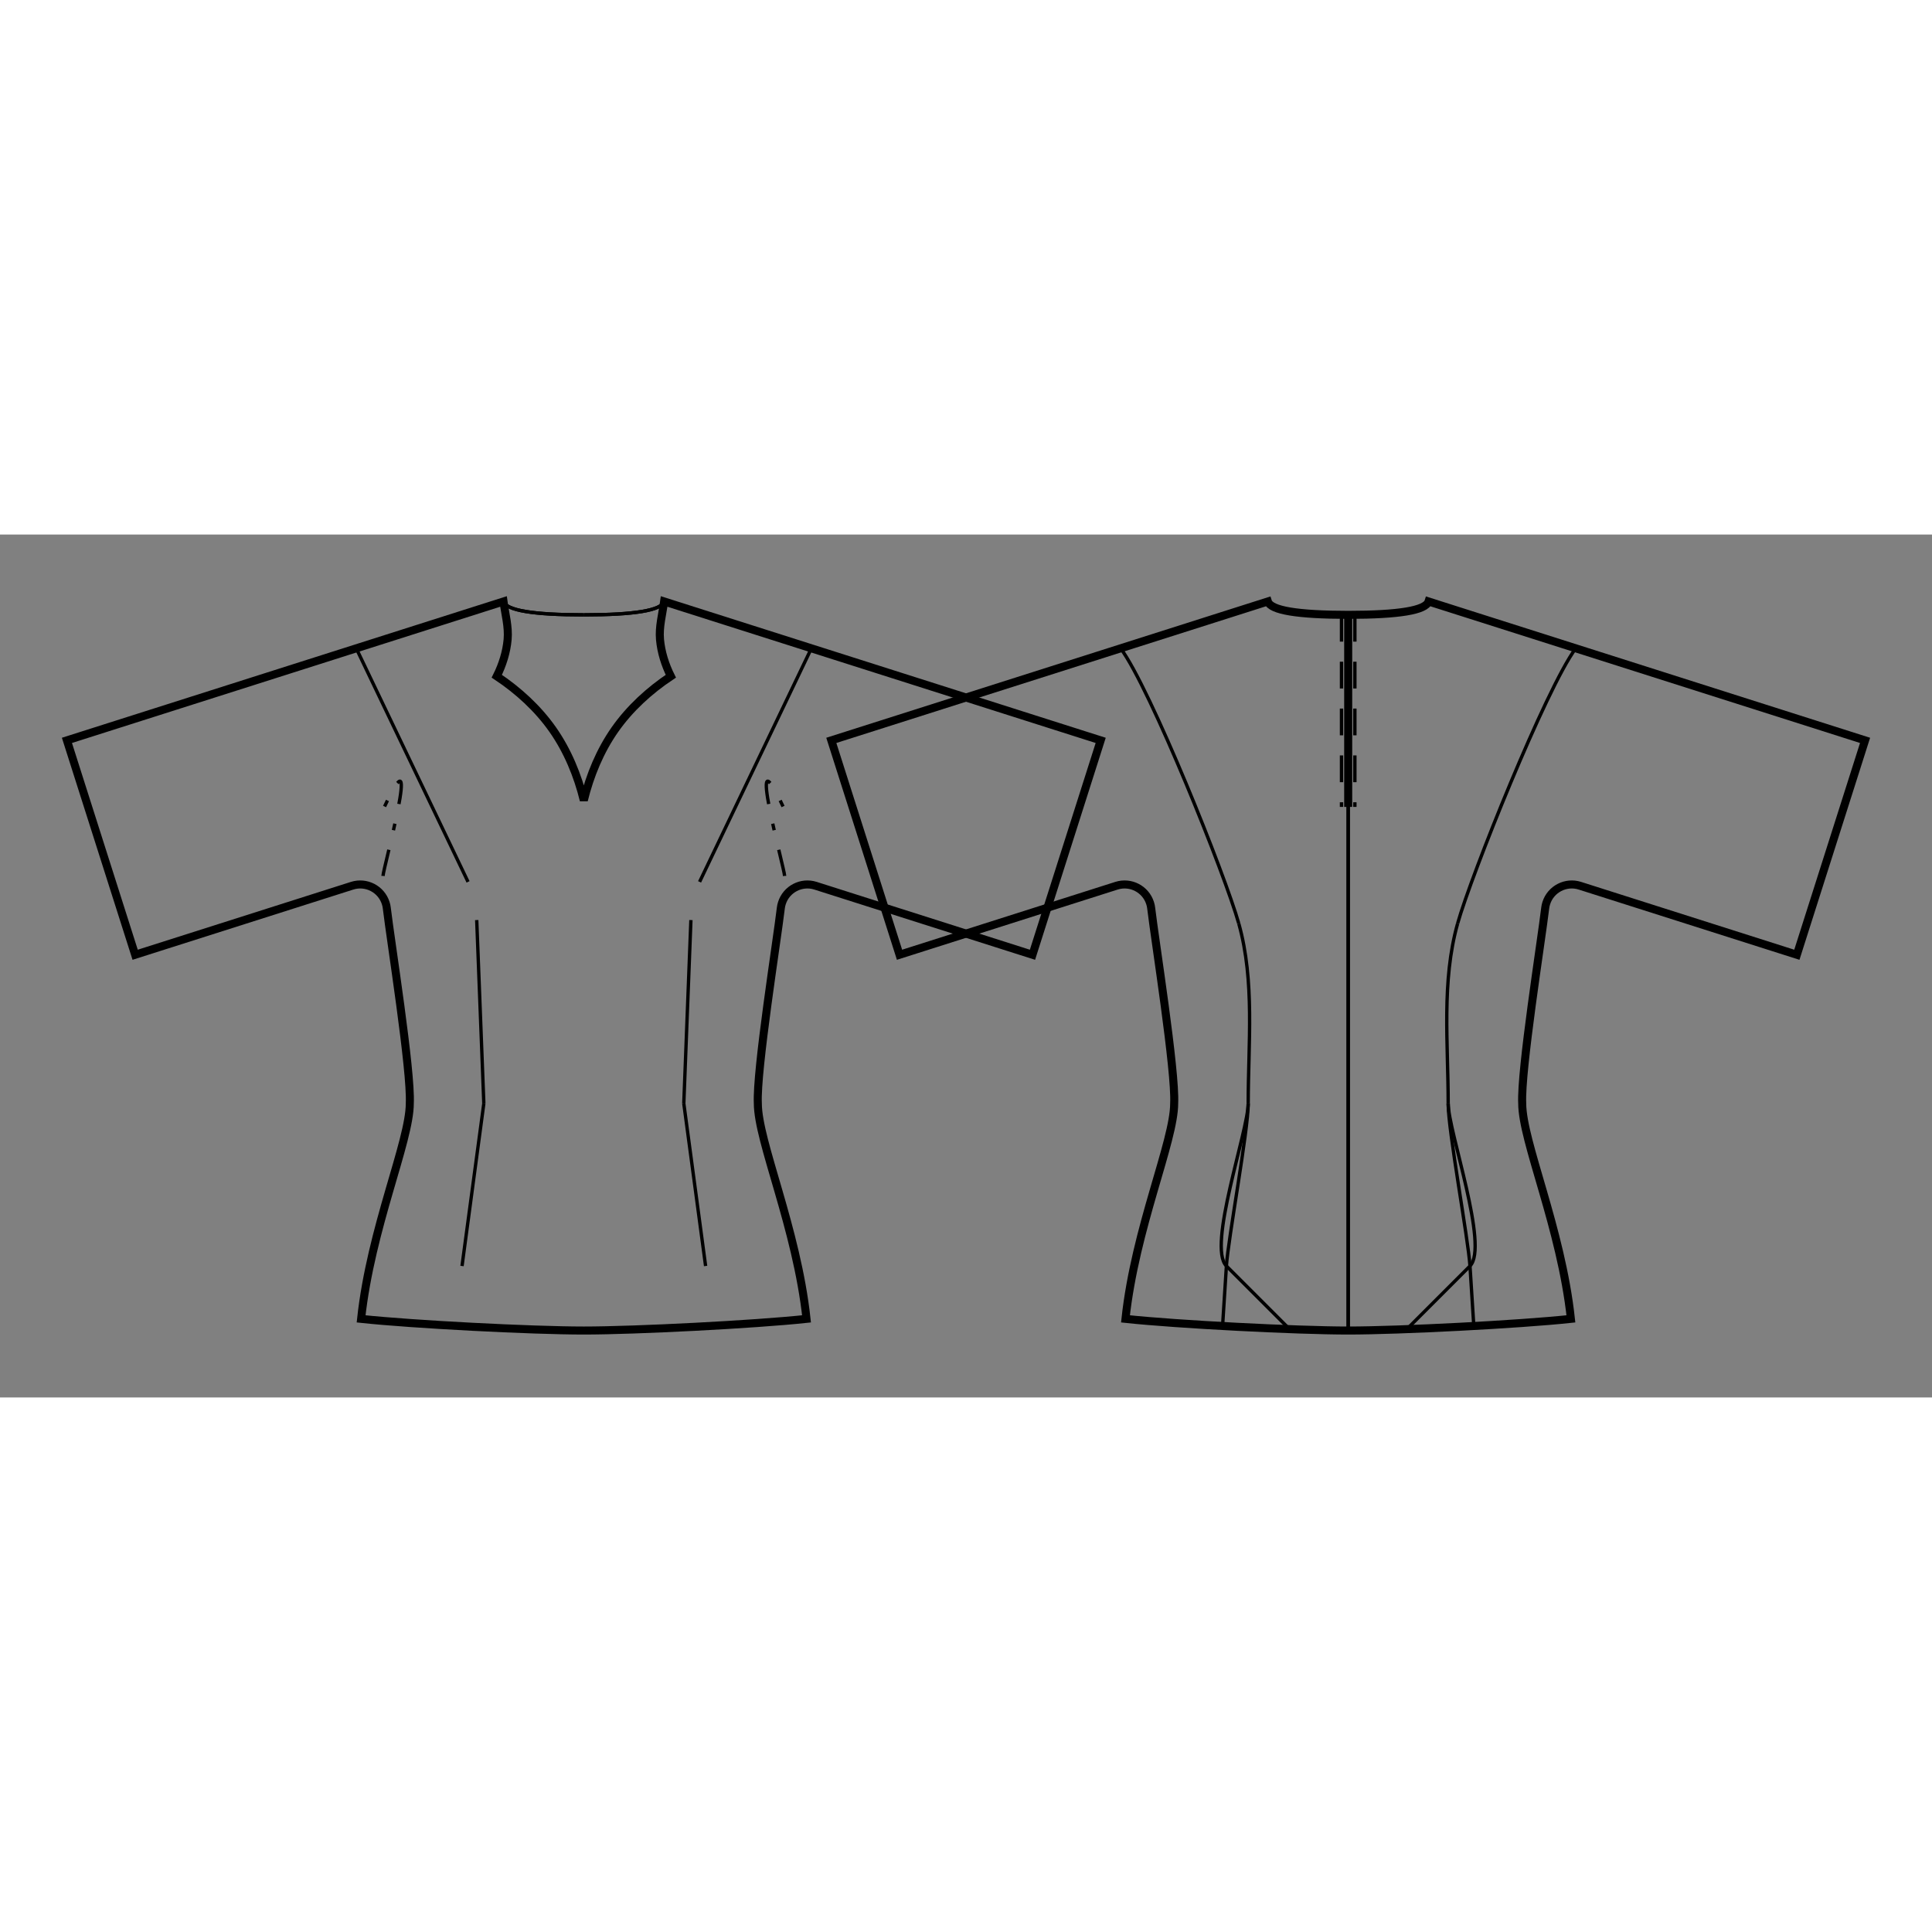 <svg id="mySVG" width="700" height="700" viewBox="-53.224, 10, 288.648, 128.925" version="1.1" xmlns="http://www.w3.org/2000/svg" xmlns:xlink="http://www.w3.org/1999/xlink" style="overflow: hidden; position: relative;"><rect x="-53.224" y="10" width="288.648" height="128.925" fill="#808080" stroke="none"/><defs><mask id="myMask" x="0" y="0" width="700" height="700" ><rect x="-1000" y="-1000" width="2000" height="2000" fill="white"/><path d="M 148.201 22 Q 159.564 22 160.201 20 L 182.201 27 L 225.424 40.753 L 215.233 72.783 L 182.82 62.47 C 180.715 61.8 178.465 62.963 177.795 65.069 C 177.714 65.325 177.666 65.547 177.634 65.814 C 177.062 70.678 173.956 90.108 174.201 95 C 174.201 100.651 180.019 113.639 181.474 127.182 C 173.744 128.012 155.975 128.925 148.201 128.925 C 140.426 128.925 122.657 128.012 114.927 127.182 C 116.382 113.639 122.201 100.651 122.201 95 C 122.445 90.108 119.339 70.678 118.767 65.814 C 118.736 65.547 118.687 65.325 118.606 65.069 C 117.936 62.963 115.687 61.8 113.581 62.47 L 81.168 72.783 L 70.977 40.753 L 114.201 27 L 136.201 20 Q 136.837 22 148.201 22" stroke="black" stroke-width="1.2" fill-opacity="1" fill="black" transform=""/><path d="M 34 128.925 C 26.226 128.925 8.457 128.012 0.727 127.182 C 2.181 113.639 8 100.651 8 95 C 8.244 90.108 5.139 70.678 4.566 65.814 C 4.535 65.547 4.487 65.325 4.405 65.069 C 3.736 62.963 1.486 61.8 -0.619 62.47 L -33.032 72.783 L -43.224 40.753 L 0 27 L 22 20 C 22.254 21.889 22.787 23.786 22.617 25.685 C 22.446 27.583 21.848 29.462 20.999 31.169 C 24.204 33.303 27.144 35.99 29.354 39.143 C 31.564 42.295 33.087 45.976 34 49.716 C 34.913 45.976 36.436 42.295 38.646 39.143 C 40.856 35.99 43.796 33.303 47.001 31.169 C 46.152 29.462 45.554 27.583 45.383 25.685 C 45.213 23.786 45.746 21.889 46 20 L 68 27 L 111.224 40.753 L 101.032 72.783 L 68.619 62.47 C 66.514 61.8 64.264 62.963 63.595 65.069 C 63.513 65.325 63.465 65.547 63.434 65.814 C 62.861 70.678 59.756 90.108 60 95 C 60 100.651 65.819 113.639 67.273 127.182 C 59.543 128.012 41.774 128.925 34 128.925" stroke="black" stroke-width="1.2" fill-opacity="1" fill="black" transform=""/><path d="M 148.201 22 L 148.201 50.693 L 148.201 22" stroke="black" stroke-width="1.2" fill-opacity="1" fill="black" transform=""/></mask></defs><rect x="-1000" y="-1000" width="2000" height="2000" fill="white" mask="url(#myMask)"></rect><path d="M 148.201 22 Q 159.564 22 160.201 20 L 182.201 27 L 225.424 40.753 L 215.233 72.783 L 182.82 62.47 C 180.715 61.8 178.465 62.963 177.795 65.069 C 177.714 65.325 177.666 65.547 177.634 65.814 C 177.062 70.678 173.956 90.108 174.201 95 C 174.201 100.651 180.019 113.639 181.474 127.182 C 173.744 128.012 155.975 128.925 148.201 128.925 C 140.426 128.925 122.657 128.012 114.927 127.182 C 116.382 113.639 122.201 100.651 122.201 95 C 122.445 90.108 119.339 70.678 118.767 65.814 C 118.736 65.547 118.687 65.325 118.606 65.069 C 117.936 62.963 115.687 61.8 113.581 62.47 L 81.168 72.783 L 70.977 40.753 L 114.201 27 L 136.201 20 Q 136.837 22 148.201 22" stroke="black" stroke-width="1.2" fill-opacity="0" fill="white" transform=""/><path d="M 133.262 95 C 133.262 99.084 130.265 115.208 130.005 119.284" stroke="#000" stroke-width="0.5" fill-opacity="0" fill="white" transform=""/><path d="M 130.005 119.284 L 129.433 128.251" stroke="#000" stroke-width="0.5" fill-opacity="0" fill="white" transform=""/><path d="M 114.201 27 C 118.649 32.987 129.84 60.94 131.854 68.122" stroke="#000" stroke-width="0.5" fill-opacity="0" fill="white" transform=""/><path d="M 131.854 68.122 C 134.275 76.76 133.262 86.028 133.262 95" stroke="#000" stroke-width="0.5" fill-opacity="0" fill="white" transform=""/><path d="M 133.262 95 C 133.262 99.084 127.117 116.396 130.005 119.284" stroke="#000" stroke-width="0.5" fill-opacity="0" fill="white" transform=""/><path d="M 130.005 119.284 L 139.442 128.721" stroke="#000" stroke-width="0.5" fill-opacity="0" fill="white" transform=""/><path d="M 148.201 22 L 148.201 128.925" stroke="#000" stroke-width="0.5" fill-opacity="0" fill="white" transform=""/><path d="M 149.201 22 L 149.201 23 L 149.201 24 L 149.201 25 L 149.201 26 L 149.201 27 L 149.201 28 L 149.201 29 L 149.201 30 L 149.201 31 L 149.201 32 L 149.201 33 L 149.201 34 L 149.201 35 L 149.201 36 L 149.201 37 L 149.201 38 L 149.201 39 L 149.201 40 L 149.201 41 L 149.201 42 L 149.201 43 L 149.201 44 L 149.201 45 L 149.201 46 L 149.201 47 L 149.201 48 L 149.201 49 L 149.201 50 L 149.201 50.693" stroke-dasharray="4, 3" stroke="#000" stroke-width="0.5" fill-opacity="0" fill="white" transform=""/><path d="M 177.634 65.814 C 177.666 65.547 177.714 65.325 177.795 65.069 C 178.465 62.963 180.715 61.8 182.82 62.47 L 215.233 72.783 L 225.424 40.753 L 182.201 27" stroke="#000" stroke-width="0.5" fill-opacity="0" fill="white" transform=""/><path d="M 118.767 65.814 C 118.736 65.547 118.687 65.325 118.606 65.069 C 117.936 62.963 115.687 61.8 113.581 62.47 L 81.168 72.783 L 70.977 40.753 L 114.201 27" stroke="#000" stroke-width="0.5" fill-opacity="0" fill="white" transform=""/><path d="M 166.397 119.284 L 166.969 128.251" stroke="#000" stroke-width="0.5" fill-opacity="0" fill="white" transform=""/><path d="M 182.201 27 C 177.753 32.987 166.561 60.94 164.548 68.122" stroke="#000" stroke-width="0.5" fill-opacity="0" fill="white" transform=""/><path d="M 164.548 68.122 C 162.126 76.76 163.139 86.028 163.139 95" stroke="#000" stroke-width="0.5" fill-opacity="0" fill="white" transform=""/><path d="M 163.139 95 C 163.139 99.084 169.284 116.396 166.397 119.284" stroke="#000" stroke-width="0.5" fill-opacity="0" fill="white" transform=""/><path d="M 166.397 119.284 L 156.96 128.721" stroke="#000" stroke-width="0.5" fill-opacity="0" fill="white" transform=""/><path d="M 148.201 22 L 148.201 128.925" stroke="#000" stroke-width="0.5" fill-opacity="0" fill="white" transform=""/><path d="M 147.201 22 L 147.201 23 L 147.201 24 L 147.201 25 L 147.201 26 L 147.201 27 L 147.201 28 L 147.201 29 L 147.201 30 L 147.201 31 L 147.201 32 L 147.201 33 L 147.201 34 L 147.201 35 L 147.201 36 L 147.201 37 L 147.201 38 L 147.201 39 L 147.201 40 L 147.201 41 L 147.201 42 L 147.201 43 L 147.201 44 L 147.201 45 L 147.201 46 L 147.201 47 L 147.201 48 L 147.201 49 L 147.201 50 L 147.201 50.693" stroke-dasharray="4, 3" stroke="#000" stroke-width="0.5" fill-opacity="0" fill="white" transform=""/><path d="M 163.139 95 C 163.139 99.084 166.137 115.208 166.397 119.284" stroke="#000" stroke-width="0.5" fill-opacity="0" fill="white" transform=""/><path d="M 34 128.925 C 26.226 128.925 8.457 128.012 0.727 127.182 C 2.181 113.639 8 100.651 8 95 C 8.244 90.108 5.139 70.678 4.566 65.814 C 4.535 65.547 4.487 65.325 4.405 65.069 C 3.736 62.963 1.486 61.8 -0.619 62.47 L -33.032 72.783 L -43.224 40.753 L 0 27 L 22 20 C 22.254 21.889 22.787 23.786 22.617 25.685 C 22.446 27.583 21.848 29.462 20.999 31.169 C 24.204 33.303 27.144 35.99 29.354 39.143 C 31.564 42.295 33.087 45.976 34 49.716 C 34.913 45.976 36.436 42.295 38.646 39.143 C 40.856 35.99 43.796 33.303 47.001 31.169 C 46.152 29.462 45.554 27.583 45.383 25.685 C 45.213 23.786 45.746 21.889 46 20 L 68 27 L 111.224 40.753 L 101.032 72.783 L 68.619 62.47 C 66.514 61.8 64.264 62.963 63.595 65.069 C 63.513 65.325 63.465 65.547 63.434 65.814 C 62.861 70.678 59.756 90.108 60 95 C 60 100.651 65.819 113.639 67.273 127.182 C 59.543 128.012 41.774 128.925 34 128.925" stroke="black" stroke-width="1.2" fill-opacity="0" fill="white" transform=""/><path d="M 4 61 C 4 59.969 10.015 38.234 4.205 50.693" stroke-dasharray="4, 3, 1, 3" stroke="#000" stroke-width="0.5" fill-opacity="0" fill="white" transform=""/><path d="M 22 20 Q 22.636 22 34 22" stroke="#000" stroke-width="0.5" fill-opacity="0" fill="white" transform=""/><path d="M 19.062 95 L 15.804 119.284" stroke="#000" stroke-width="0.5" fill-opacity="0" fill="white" transform=""/><path d="M 0 27 L 16.705 61.894" stroke="#000" stroke-width="0.5" fill-opacity="0" fill="white" transform=""/><path d="M 19.062 95 L 18 67.6" stroke="#000" stroke-width="0.5" fill-opacity="0" fill="white" transform=""/><path d="M 46 20 Q 45.364 22 34 22" stroke="#000" stroke-width="0.5" fill-opacity="0" fill="white" transform=""/><path d="M 22 20 Q 22.636 22 34 22" stroke="#000" stroke-width="0.5" fill-opacity="0" fill="white" transform=""/><path d="M 64 61 C 64 59.969 57.985 38.234 63.795 50.693" stroke-dasharray="4, 3, 1, 3" stroke="#000" stroke-width="0.5" fill-opacity="0" fill="white" transform=""/><path d="M 46 20 Q 45.364 22 34 22" stroke="#000" stroke-width="0.5" fill-opacity="0" fill="white" transform=""/><path d="M 48.938 95 L 52.196 119.284" stroke="#000" stroke-width="0.5" fill-opacity="0" fill="white" transform=""/><path d="M 68 27 L 51.295 61.894" stroke="#000" stroke-width="0.5" fill-opacity="0" fill="white" transform=""/><path d="M 48.938 95 L 50 67.6" stroke="#000" stroke-width="0.5" fill-opacity="0" fill="white" transform=""/><path d="M 148.201 22 L 148.201 50.693 L 148.201 22" stroke="black" stroke-width="1.2" fill-opacity="0" fill="white" transform=""/></svg>